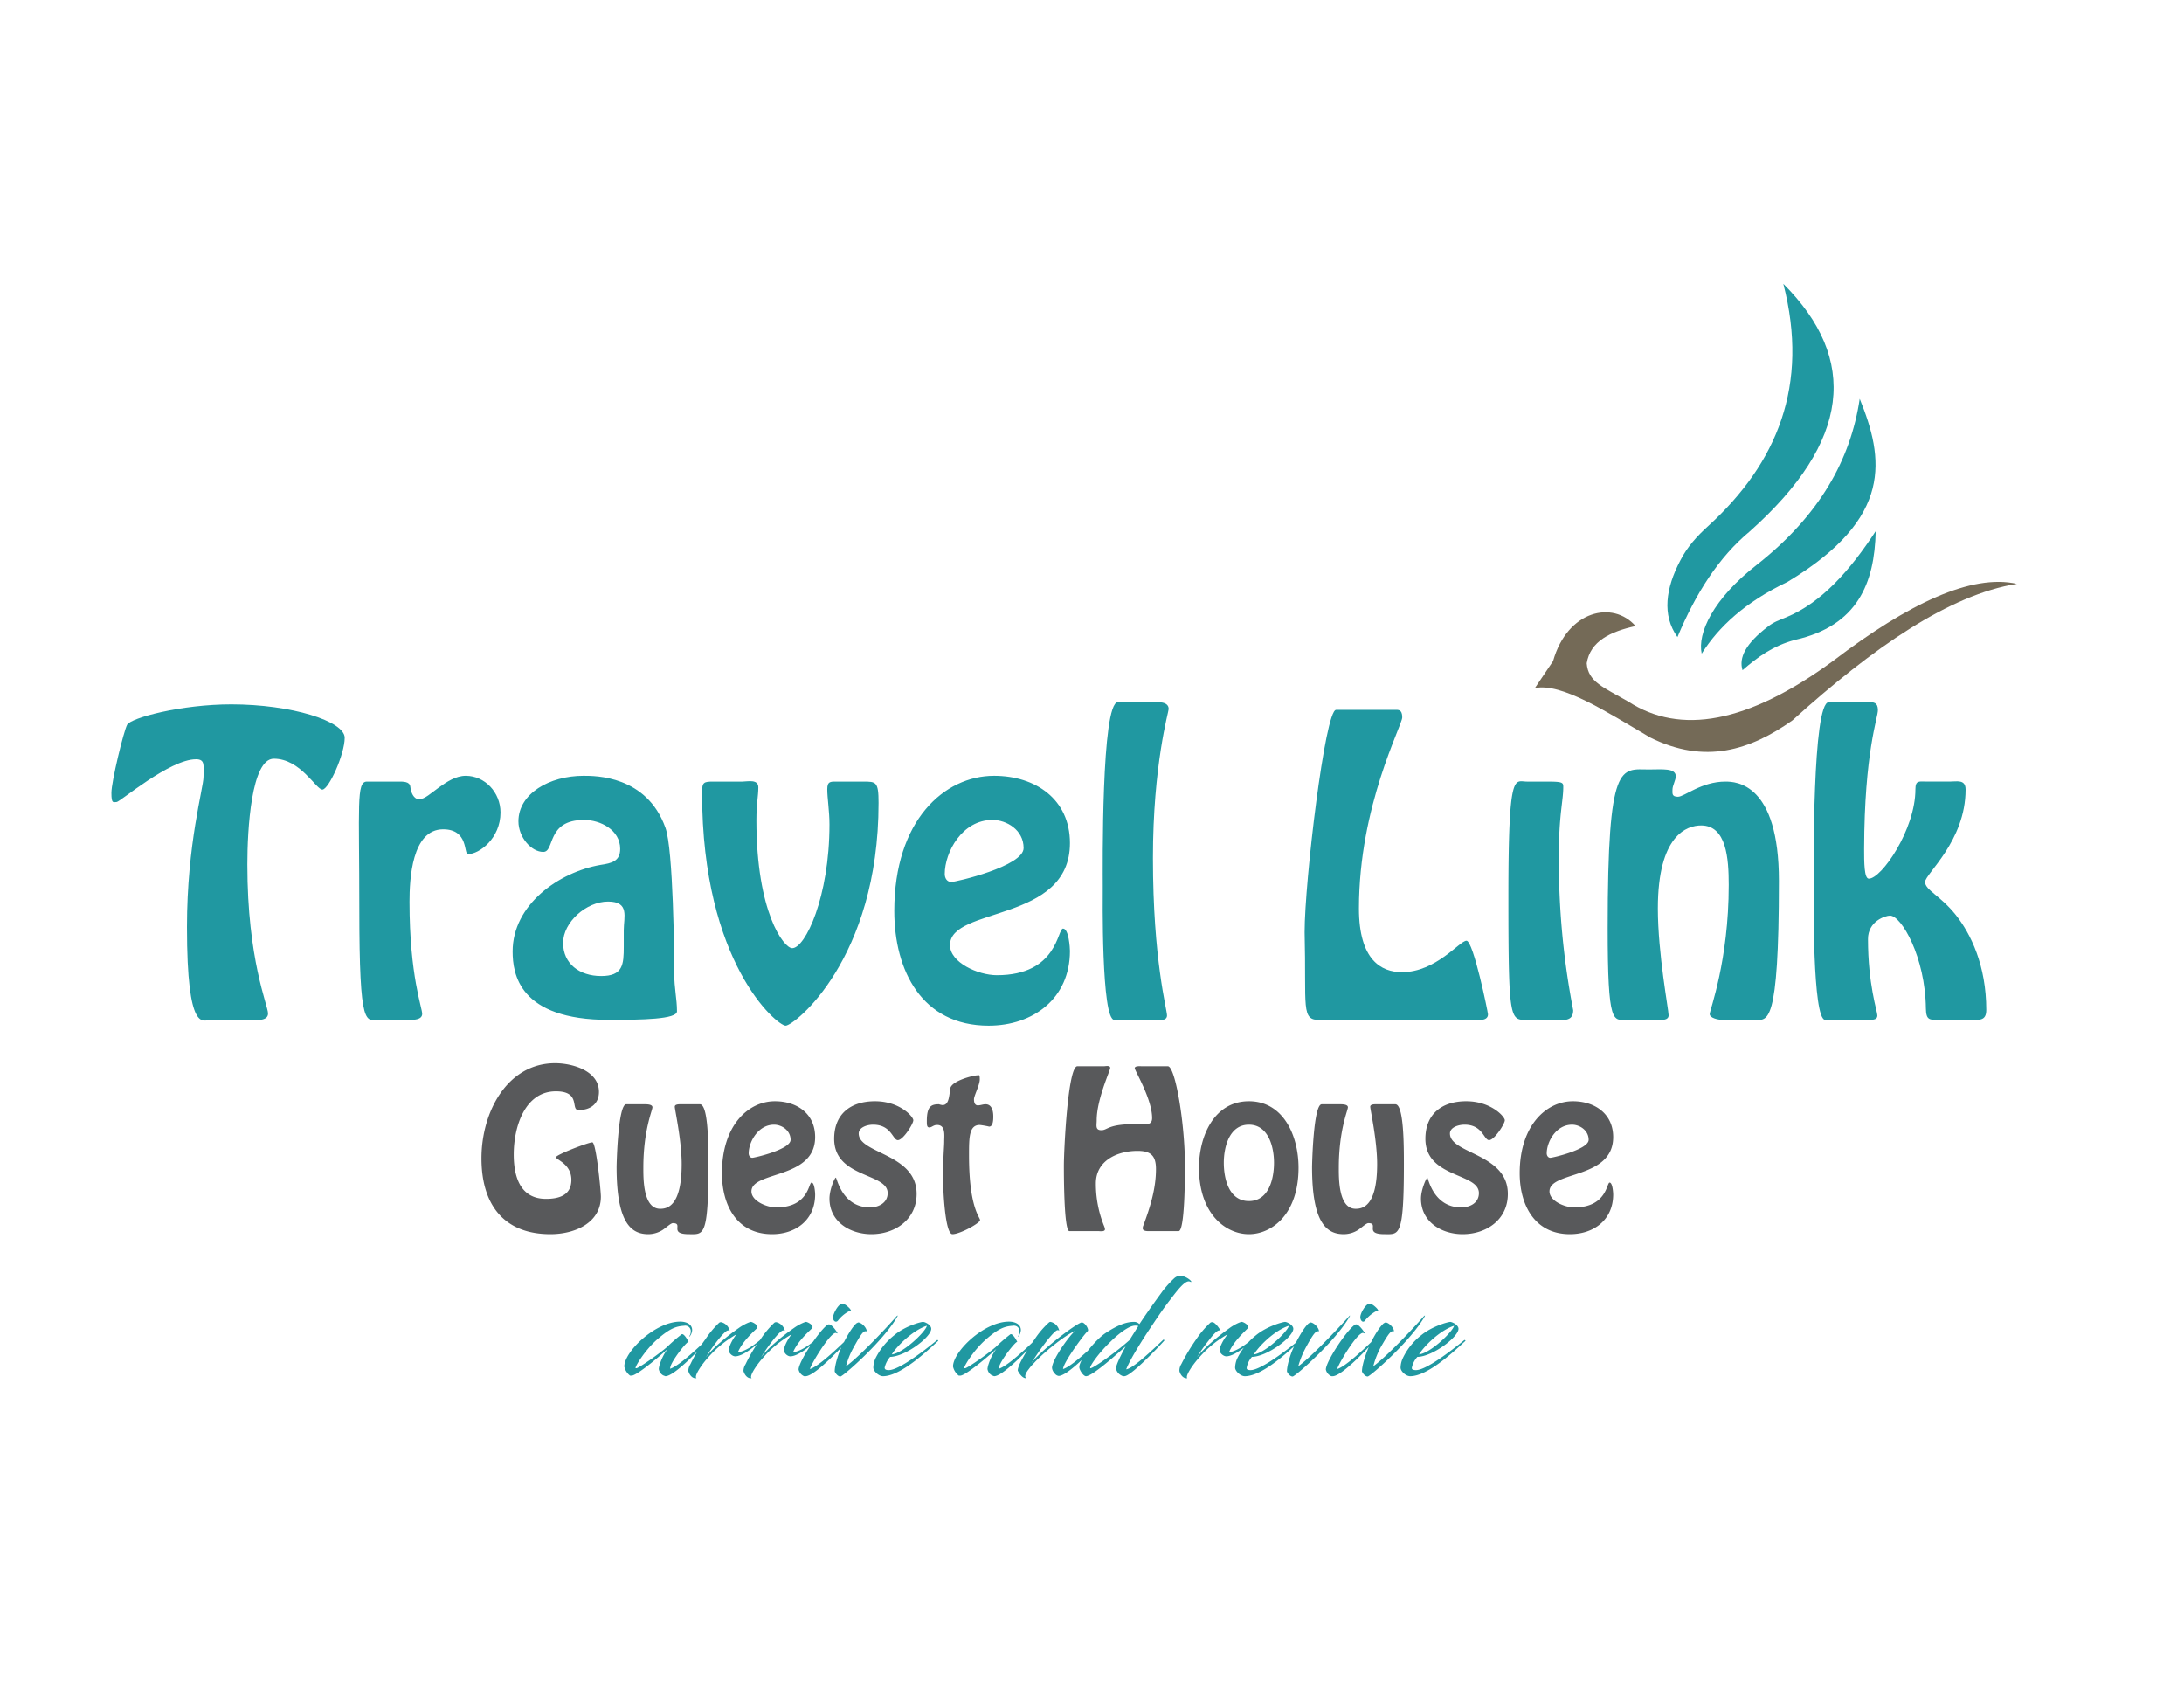<svg id="Layer_1" data-name="Layer 1" xmlns="http://www.w3.org/2000/svg" viewBox="0 0 792 612"><defs><style>.cls-1{fill:none;}.cls-2,.cls-5{fill:#2098a1;}.cls-3{fill:#58595b;}.cls-4{fill:#746a57;}.cls-4,.cls-5{fill-rule:evenodd;}</style></defs><rect class="cls-1" width="792" height="612"/><path class="cls-2" d="M677.4,369.8c2.1,0,3.4-.1,3.4-1.6s-3.4-11.2-3.4-27.7c0-6.5,6.3-8.5,8-8.5,4.1,0,12.8,15,13,33.7.1,4.3,1.3,4.1,5,4.1h10.9c3.4,0,6,.5,6-3.6,0-16.1-5.6-27.6-11.1-34.5s-11.1-9-11.1-11.9,14.7-14.8,14.7-33.5c0-3.8-3.1-2.9-5.8-2.9h-8.2c-2.8,0-4.2-.6-4.2,2.8,0,14.6-12.3,32.4-16.9,32.4-1.7,0-1.7-6.1-1.7-10.8.1-35.1,5-47.5,5-50.3s-1.5-2.9-3.3-2.9H663.2c-6,0-5.5,60.5-5.5,66.9,0,3.1-.5,48.3,4.2,48.3Z"/><path class="cls-2" d="M636.4,369.8c4.5,0,8.7,2.8,8.7-50.4,0-35.5-15.6-36-19.4-36-8.7,0-14.9,5.5-17.2,5.5s-2-1.2-2-2.6,1.2-3.5,1.2-4.8c0-3.1-4.9-2.5-9.6-2.5-10.4,0-15.1-3.7-15.1,57.5,0,35.7,2,33.3,7,33.3h11.5c1.3,0,3.6.2,3.6-1.7s-3.9-22.4-3.9-38.7c0-26.7,10.6-30.1,15.7-30.1,9.2,0,10,12,10,21.6,0,27.5-6.9,45.4-6.9,46.8s3,2.1,4.7,2.1Z"/><path class="cls-2" d="M563.4,369.8c3.1,0,7.1.9,7.1-3.5a284.7,284.7,0,0,1-5.2-56.2c0-14.7,1.6-19.7,1.6-24.7,0-1.6-.1-2-5.8-2h-7.4c-4.5,0-6.7-4.5-6.7,41.7s.6,44.7,7.2,44.7Z"/><path class="cls-2" d="M533.8,369.8c1.6,0,5.8.7,5.8-2,0-.7-5.3-26.7-7.8-26.7s-11,11.4-23.4,11.4c-7.5,0-15.6-4.4-15.6-23.1,0-37.3,15.7-66.3,15.7-69.3s-1.6-2.7-2.6-2.7H484.5c-4,0-11.4,62.4-11.4,80.6.7,27.4-1.5,32.1,5.7,31.8Z"/><path class="cls-2" d="M90.5,369.8c1.8,0,6.7.7,6.7-2.3s-7.5-19.4-7.5-54.1c0-12.5,1.4-38.3,9.6-38.3,9.7,0,15.3,11.2,17.6,11.2s8.1-12.8,8.1-18.8-19.3-12.1-41.1-12.1c-18.2,0-36.5,4.9-37.8,7.4s-5.7,20.6-5.7,24.7.7,3.3,1.9,3.3,19.2-15.5,28.8-15.5c3.4,0,2.7,2.4,2.7,6.4s-6,24.2-6,54.4c0,39.2,6,33.7,8.5,33.7Zm58,0c1.5,0,4.5,0,4.6-2.1s-4.6-13.8-4.6-40.7c0-8.1.8-26.3,12.2-26.3,9.3,0,7.4,9,9,9,4.1,0,11.8-5.7,11.8-15.1,0-7.3-5.7-13.3-12.6-13.3-3.6,0-6.9,2.2-9.7,4.2s-5.2,4.3-7.2,4.3-3-2.5-3.2-4.5-2.6-1.9-4.6-1.9H133c-3.8.1-2.7,8.5-2.7,45.9,0,44.8,2.4,40.5,7.4,40.5Zm77.7-26.6c0,6.6-.3,10.7-8.2,10.7s-13.8-4.5-13.8-12,8.4-15,16.3-15,5.7,5.6,5.7,10.4ZM185.9,345c0,8.1,2.3,24.8,34.9,24.8,12,0,24.7-.2,24.7-3.1,0-4.6-1-8.1-1-14s-.3-44.7-3.2-52.6c-6.8-18.9-25.4-18.8-29.7-18.8-12.4,0-23.6,6.5-23.6,16.5,0,5.8,4.7,11.1,9,11.1s1-11.6,14.8-11.6c5.9,0,13.1,3.6,13.1,10.5,0,4.5-3.1,5.2-7.1,5.8C202.7,316.2,185.9,328,185.9,345Zm118.2-61.6c-2.8,0-4.1-.3-4.1,2.8s.8,8,.8,12.7c0,26.4-8.8,44.9-13.5,44.9-3.1,0-13-13.1-13-46.4,0-5.9.7-8.8.7-11.9s-3.9-2.1-5.8-2.1H258.8c-3.7,0-4.2.2-4.2,4.1,0,61.7,27.2,84.4,30.3,84.4s33.7-24.1,33.7-80.8c0-7.7-.9-7.7-5.6-7.7Zm54.4,88.5c16.2,0,29.5-9.9,29.5-27.1,0-1-.4-8.1-2.5-8.1s-1.9,16.9-24,16.9c-6.8,0-17-4.6-17-10.9,0-14.1,43.5-8,43.5-37,0-16-12.6-24.4-27.5-24.4-18.1,0-36.2,16.2-36.2,49C324.3,351.9,334.3,371.9,358.5,371.9Zm1.4-74.6c5.1,0,11.3,3.6,11.3,10.2s-24.6,12.3-26.2,12.3-2.4-1.4-2.4-2.9C342.6,309,348.9,297.3,359.9,297.3Zm58.3,72.5c1.5,0,5,.7,5-1.6s-5.1-20-5.1-57.1c0-33.7,5.7-53.1,5.7-54,0-2.9-4.1-2.5-5.6-2.5H405.4c-6.1,0-5.5,60.5-5.5,66.9,0,3.1-.6,48.3,4.2,48.3Z"/><path class="cls-3" d="M570.1,407.8c2.7,0,6,2,6,5.5s-13.1,6.5-13.9,6.5-1.3-.8-1.3-1.6c0-4.1,3.3-10.4,9.2-10.4m-.8,39.7c8.7,0,15.7-5.2,15.7-14.4,0-.5-.2-4.3-1.3-4.3s-1,9-12.8,9c-3.6,0-9-2.4-9-5.8,0-7.5,23.1-4.3,23.1-19.7,0-8.5-6.7-13-14.6-13-9.6,0-19.3,8.7-19.3,26.1C551.1,436.9,556.5,447.5,569.3,447.5Zm-38.9,0c8.7,0,16.4-5.3,16.4-14.6,0-14.7-21-14.5-21-21.9,0-2.2,3-3.2,5.3-3.2,6.6,0,7,5.6,8.9,5.6s5.7-5.9,5.7-7.2-5-6.9-14-6.9-14.8,4.8-14.8,13.6c0,14.3,19.4,12.3,19.4,19.7,0,3.7-3.4,5.2-6.4,5.2-10.2,0-12-10.8-12.3-10.8s-2.3,4.3-2.3,7.6C515.3,443.1,522.8,447.5,530.4,447.5Zm-31-47.1c-.8,0-2.5-.1-2.5.9s2.5,12.2,2.5,20.8c0,15.5-5.4,16.2-7.8,16.2-6.2,0-6.1-10.9-6.1-14.9,0-13.6,3.3-20.8,3.3-21.9s-2-1.1-2.9-1.1h-6.6c-3,0-3.5,21.6-3.5,22.8,0,20.6,5.5,24.3,11.5,24.3a9.8,9.8,0,0,0,5.3-1.6c1.3-.9,2.9-2.4,3.6-2.4,4.1,0-1.7,4,5.9,4,5.2,0,7,1.3,7-25.2,0-6.8,0-21.9-3.1-21.9Zm-46.5,35.1c-7.3,0-9.1-8.2-9.1-13.9s2-13.8,9.1-13.8,9.1,8.1,9.1,13.8S460.2,435.5,452.9,435.5Zm0,12c8.3,0,18-7.2,18-24.1,0-11.6-5.5-24.1-18-24.1s-18.1,12.5-18.1,24.1C434.8,440.3,444.6,447.5,452.9,447.5Zm-25.5-1.1c2.3,0,2.3-20.3,2.3-23.8,0-15.3-3.5-36-6.2-36H414c-.4,0-2.5-.2-2.5.7s6.3,11.2,6.3,18.1c0,3-2.8,2.2-6.3,2.2-9.8,0-9.8,2.2-12.1,2.2s-1.7-1.8-1.7-3.6c0-7.6,4.9-18,4.9-19s-1.7-.6-2.2-.6h-9.7c-3.5,0-4.9,30.8-4.9,36,0,3.1,0,23.8,2,23.8h10.6c.5,0,2.3.3,2.3-.7a4.5,4.5,0,0,0-.3-1.1,40.7,40.7,0,0,1-3-15.5c0-8.3,7.8-11.8,15.1-11.8,4.8,0,6.7,1.7,6.7,6.6,0,7.1-2.1,13.8-4.6,20.5a2.5,2.5,0,0,0-.2,1c0,1.1,1.9,1,2.7,1Zm-72.9-56.5c-1.5,0-9.5,2-9.9,4.8s-.5,6-2.8,6a6.3,6.3,0,0,1-1.3-.3c-2.8,0-4.4.7-4.4,6.1,0,1.3,0,2.3.9,2.3s1.5-.9,2.8-.9c3.2,0,2.6,3.8,2.6,6s-.4,4.8-.4,13.6c0,4,.7,20,3.4,20s10-4,10-5.1-4-4.4-4-23.5c0-6.4,0-11,3.9-11a32,32,0,0,1,3.4.6c1.5,0,1.5-2.7,1.5-3.7s-.1-4.4-2.8-4.4c-1,0-1.8.4-2.8.4s-1.4-.9-1.4-2.2,2.1-5.2,2.1-7.2S355,389.9,354.5,389.9ZM316,447.5c8.6,0,16.4-5.3,16.4-14.6,0-14.7-21-14.5-21-21.9,0-2.2,3-3.2,5.2-3.2,6.7,0,7.1,5.6,9,5.6s5.6-5.9,5.6-7.2-4.9-6.9-13.9-6.9-14.8,4.8-14.8,13.6c0,14.3,19.4,12.3,19.4,19.7,0,3.7-3.5,5.2-6.4,5.2-10.2,0-12-10.8-12.4-10.8s-2.3,4.3-2.3,7.6C300.8,443.1,308.4,447.5,316,447.5Zm-35.3-39.7c2.7,0,6,2,6,5.5s-13.1,6.5-13.9,6.5-1.3-.8-1.3-1.6C271.5,414.1,274.9,407.8,280.7,407.8Zm-.7,39.7c8.6,0,15.6-5.2,15.6-14.4,0-.5-.2-4.3-1.3-4.3s-1,9-12.8,9c-3.6,0-9-2.4-9-5.8,0-7.5,23.1-4.3,23.1-19.7,0-8.5-6.6-13-14.6-13-9.6,0-19.2,8.7-19.2,26.1C261.8,436.9,267.1,447.5,280,447.5Zm-32.8-47.1c-.8,0-2.5-.1-2.5.9s2.5,12.2,2.5,20.8c0,15.5-5.4,16.2-7.8,16.2-6.2,0-6.1-10.9-6.1-14.9,0-13.6,3.3-20.8,3.3-21.9s-2-1.1-2.9-1.1h-6.6c-3,0-3.5,21.6-3.5,22.8,0,20.6,5.5,24.3,11.5,24.3a9.8,9.8,0,0,0,5.3-1.6c1.3-.9,2.9-2.4,3.6-2.4,4.1,0-1.7,4,5.9,4,5.2,0,7,1.3,7-25.2,0-6.8,0-21.9-3.1-21.9Zm-47.6,47.1c8.9,0,18.3-4.1,18.3-13.6,0-2.1-1.7-19.7-3.1-19.7s-13.2,4.5-13.2,5.4,5.6,2.4,5.6,8.2-4.8,6.9-9.2,6.9c-9.5,0-11.7-8.3-11.7-16.1,0-10,4-22.9,15.3-22.9,9.2,0,5.2,6.8,8.2,6.8,4.5,0,7.4-2.4,7.4-6.6,0-7.7-9.7-10.4-15.9-10.4-17.2,0-26.7,17.5-26.7,34.5S182.9,447.5,199.6,447.5Z"/><path class="cls-2" d="M527.3,480.7c-.3,1.9-8.4,9.9-12.7,10.4,1.6-2.7,7.3-8.6,12.7-10.4M514,492c5.5-.1,14.9-7.2,14.9-10.2,0-1.4-2.3-2.5-3-2.5s-6.5,1.5-10.6,4.9a23.2,23.2,0,0,0-6.7,8.5,8.8,8.8,0,0,0-.7,3.2c0,1.3,1.9,3.1,3.5,3.1,6.5,0,16.3-9.4,20-12.8.1-.2-.2-.4-.4-.3-5,4.1-13.9,10.9-17.5,10.9q-1.7,0-1.5-.9A8.1,8.1,0,0,1,514,492Zm-20.1,5.2c0,.4,1.1,2,2.1,1.9s15.6-12.9,20.6-21.7c.3-.5.1-.5-.3-.1-4.3,4.9-13.9,15-18.3,18.1a31.3,31.3,0,0,1,2.8-7.1c1.8-3.1,3.3-5.7,4.2-5.6h.5c0-1.3-1.9-3.2-3.1-3.2l-.6.3c-1.4,1.2-3.2,4-4.9,7.5S493.9,495.2,493.9,497.2Zm2.5-24.5c-1.3.4-3.2,3.6-3.1,5s1.1,2,1.7,1.1a13.7,13.7,0,0,1,3.7-3.2,1.5,1.5,0,0,1,1.1-.1c.2,0-.1-.7-.6-1.2S497.5,472.6,496.4,472.7Zm-13,26.3c3-.2,10.9-8.2,15.1-12.9.2-.1-.1-.5-.4-.3-3,2.9-10.2,9.8-13.2,10.6.6-2.1,7.3-13.3,9.4-13.1.4.1.6.3.6.1s-2-3.2-3.1-3.2a1.1,1.1,0,0,0-.7.3c-3.2,2.5-10.3,13.3-10.3,16.1a3.4,3.4,0,0,0,2,2.4Zm-16.7-1.8c0,.4,1.1,2,2.1,1.9s15.6-12.9,20.6-21.7c.3-.5.1-.5-.2-.1-4.4,4.9-14,15-18.4,18.1a33.7,33.7,0,0,1,2.9-7.1c1.7-3.1,3.2-5.7,4.2-5.6h.4c0-1.3-1.9-3.2-3.1-3.2l-.6.3c-1.4,1.2-3.1,4-4.9,7.5S466.7,495.2,466.7,497.2Zm.7-16.5c-.3,1.9-8.5,9.9-12.7,10.4C456.3,488.4,461.9,482.5,467.4,480.7ZM454,492c5.5-.1,15-7.2,15-10.2,0-1.4-2.3-2.5-3-2.5s-6.5,1.5-10.6,4.9a24.7,24.7,0,0,0-6.8,8.5,8.8,8.8,0,0,0-.7,3.2c0,1.3,2,3.1,3.5,3.1,6.6,0,16.3-9.4,20-12.8.2-.2-.2-.4-.3-.3-5,4.1-14,10.9-17.6,10.9-1.1,0-1.5-.3-1.4-.9A7.9,7.9,0,0,1,454,492Zm-20.2-6.4a71.4,71.4,0,0,0-5.4,9,4.4,4.4,0,0,0-.7,2.5c.3,1.4,1.5,2.9,2.9,2.6-1-.5,1.9-4.9,4.4-7.6a37.9,37.9,0,0,1,10.2-8.3c-1.3,1.5-2.9,4.4-2.9,5.7s1.5,2.3,2.4,2.3c3.4,0,9.3-5.5,10.2-6.6h-.4c-3.1,2.7-6.5,4.9-8.8,5.1,1.6-3.9,5.7-7.5,6.7-8.6s-1.6-2.5-2.2-2.4-2.5.9-4.4,2.3c-4.2,3-9.1,7.1-11.7,10.5a52.4,52.4,0,0,1,4.1-5.9c1.4-1.9,3.1-3.8,3.9-3.8s.5.3.5.1-1.8-3.1-3-3.1a1.1,1.1,0,0,0-.7.2A34.4,34.4,0,0,0,433.8,485.6Zm-24.2.3c-5.7,5.1-13.6,10.5-14.2,10.2s2.9-5.4,7.3-9.6c2.7-2.7,6-5.2,8-5.7a3.7,3.7,0,0,1,2.1,0Zm1.5-6.6c-3,0-6.3,1.5-10.1,4s-9.6,9.7-9.6,12.4c0,1.1,1.5,3.3,2.4,3.3,2.6,0,12.7-9.4,14.4-10.8-2.4,4.4-3.5,7-3.5,8a3.5,3.5,0,0,0,1.9,2.5,1.8,1.8,0,0,0,1.6.2c2.8-.9,11.6-10.1,14-12.8.1-.1-.1-.5-.4-.3-2.2,2.1-10.8,10.5-13.4,10.7,1.2-3.1,5.1-9.6,9.5-16.1,2.4-3.6,4.4-6.5,6.5-9.2s5.4-7.3,7.1-6.5-1.1-2.3-3.9-2.1a3.6,3.6,0,0,0-1.8.9,39.3,39.3,0,0,0-4.1,4.5c-2.4,3.3-5.4,7.4-8.5,12.1A2.7,2.7,0,0,0,411.1,479.3Zm-16.7,3.4c.7-.5-.9-3.2-2.1-3.2s-10.3,6.6-15.8,12a19.5,19.5,0,0,0-2.5,2.8,89.7,89.7,0,0,1,5.6-8.1c1.5-1.9,3.3-3.9,3.9-3.9s.6.3.6.1a4.1,4.1,0,0,0-3.1-3.1.8.8,0,0,0-.6.2,31.6,31.6,0,0,0-5.2,6.1,61.7,61.7,0,0,0-4.7,7.5c-1.2,2.2-1.5,3.6-1.4,3.9s1.6,3,3.1,2.7c-.8-.4-.4-1.7.9-3.3a16.8,16.8,0,0,1,1.8-2.1c3.6-3.9,10.8-9.8,14.9-11.7-2.6,2.4-8.3,10.6-8.3,13.4a3.2,3.2,0,0,0,.9,1.9,2.2,2.2,0,0,0,1.5,1c3,0,11-8.1,15.2-12.8.2-.1-.1-.5-.4-.3-3.1,3-10.1,9.7-13.2,10.6C385.6,494,393.2,483.7,394.4,482.7Zm-35.9,11.9a7.4,7.4,0,0,0-.4,1.8,3.2,3.2,0,0,0,1.6,2.3l.8.3c3,0,11-8.2,15.3-12.9.1-.1-.1-.5-.4-.3-3,2.9-10.1,9.6-13.2,10.5a5.1,5.1,0,0,1,.5-1.7c1.5-3.1,5.9-8.5,6.2-8s-1.5-3.3-2.5-2.8a60.4,60.4,0,0,0-5.3,4.6c-2.5,2.2-9.4,7.1-11,7.7h-.4c-.4-.3,3.3-6.5,7.9-10.5s6.8-4.7,9.7-4.9a2,2,0,0,1,2.4,2.1,3,3,0,0,1-.6,1.8h.2a4.1,4.1,0,0,0,.9-2.3c0-2.4-2.5-3.1-4.3-3.1-9.1,0-20.3,10.9-20.3,16.3a5.6,5.6,0,0,0,2.1,3.3h.5c2.1,0,11.6-8.2,13.1-9.7A19,19,0,0,0,358.5,494.6Zm-22.4-13.9c-.2,1.9-8.4,9.9-12.7,10.4C325,488.4,330.7,482.5,336.1,480.7ZM322.8,492c5.5-.1,14.9-7.2,14.9-10.2,0-1.4-2.2-2.5-3-2.5s-6.5,1.5-10.5,4.9a24.7,24.7,0,0,0-6.8,8.5,8.8,8.8,0,0,0-.7,3.2c0,1.3,2,3.1,3.5,3.1,6.5,0,16.3-9.4,20-12.8.1-.2-.2-.4-.4-.3-4.9,4.1-13.9,10.9-17.5,10.9-1.1,0-1.5-.3-1.5-.9A9.1,9.1,0,0,1,322.8,492Zm-20.1,5.2c0,.4,1.1,2,2.1,1.9s15.6-12.9,20.6-21.7c.3-.5.1-.5-.3-.1-4.3,4.9-13.9,15-18.3,18.1a28.7,28.7,0,0,1,2.9-7.1c1.7-3.1,3.2-5.7,4.1-5.6h.5c0-1.3-1.9-3.2-3.1-3.2l-.6.3c-1.4,1.2-3.1,4-4.9,7.5S302.7,495.2,302.7,497.2Zm2.5-24.5c-1.3.4-3.1,3.6-3.1,5s1.1,2,1.8,1.1a12.4,12.4,0,0,1,3.7-3.2,1.2,1.2,0,0,1,1-.1c.2,0-.1-.7-.6-1.2S306.3,472.6,305.2,472.7Zm-13,26.3c3.1-.2,10.9-8.2,15.2-12.9.1-.1-.1-.5-.5-.3-3,2.9-10.2,9.8-13.2,10.6.6-2.1,7.4-13.3,9.4-13.1.4.1.6.3.6.1s-1.9-3.2-3.1-3.2a1.1,1.1,0,0,0-.7.3c-3.2,2.5-10.3,13.3-10.3,16.1a3.4,3.4,0,0,0,2,2.4Zm-16.4-13.4a53.6,53.6,0,0,0-5.4,9,4.8,4.8,0,0,0-.8,2.5c.4,1.4,1.5,2.9,3,2.6-1.1-.5,1.8-4.9,4.3-7.6a39.5,39.5,0,0,1,10.2-8.3c-1.3,1.5-2.8,4.4-2.8,5.7s1.4,2.3,2.3,2.3c3.4,0,9.3-5.5,10.2-6.6h-.4c-3,2.7-6.4,4.9-8.8,5.1,1.6-3.9,5.7-7.5,6.8-8.6s-1.7-2.5-2.2-2.4-2.5.9-4.4,2.3c-4.3,3-9.2,7.1-11.8,10.5a69.9,69.9,0,0,1,4.1-5.9c1.5-1.9,3.2-3.8,3.9-3.8s.6.3.6.1a4.1,4.1,0,0,0-3.1-3.1,1.1,1.1,0,0,0-.7.2A34.7,34.7,0,0,0,275.8,485.6Zm-20,0a53.6,53.6,0,0,0-5.4,9,4.8,4.8,0,0,0-.8,2.5c.4,1.4,1.5,2.9,3,2.6-1.1-.5,1.8-4.9,4.3-7.6a39.5,39.5,0,0,1,10.2-8.3c-1.3,1.5-2.8,4.4-2.8,5.7s1.4,2.3,2.3,2.3c3.4,0,9.3-5.5,10.2-6.6h-.4c-3,2.7-6.4,4.9-8.8,5.1,1.6-3.9,5.7-7.5,6.8-8.6s-1.7-2.5-2.2-2.4-2.5.9-4.4,2.3c-4.3,3-9.2,7.1-11.8,10.5a69.9,69.9,0,0,1,4.1-5.9c1.5-1.9,3.2-3.8,3.9-3.8s.6.3.6.1a4.1,4.1,0,0,0-3.1-3.1,1.1,1.1,0,0,0-.7.2A34.7,34.7,0,0,0,255.8,485.6Zm-16.5,9a7.4,7.4,0,0,0-.4,1.8,3.2,3.2,0,0,0,1.6,2.3l.8.3c3,0,11-8.2,15.3-12.9.1-.1-.1-.5-.4-.3-3,2.9-10.1,9.6-13.2,10.5a5.1,5.1,0,0,1,.5-1.7c1.5-3.1,5.9-8.5,6.2-8s-1.5-3.3-2.5-2.8a60.4,60.4,0,0,0-5.3,4.6c-2.5,2.2-9.4,7.1-11,7.7h-.4c-.4-.3,3.3-6.5,7.9-10.5s6.8-4.7,9.7-4.9a2,2,0,0,1,2.4,2.1,3,3,0,0,1-.6,1.8h.2a4.1,4.1,0,0,0,.9-2.3c0-2.4-2.5-3.1-4.3-3.1-9.1,0-20.3,10.9-20.3,16.3a5.6,5.6,0,0,0,2.1,3.3h.5c2.1,0,11.6-8.2,13.1-9.7A19,19,0,0,0,239.3,494.6Z"/><path class="cls-4" d="M664.8,239.6c27.3-20.8,50.2-31.6,66.6-27.9-24.4,3.9-52.1,23-81.4,49.5-15.3,10.8-31.7,16.1-51.6,6.2-15.8-9.3-32.1-19.9-41.8-17.9l6.6-9.8c5.2-18.4,21.7-22.1,29.9-12.7-9,2-16.4,5.4-17.7,13.5.5,6.8,6.1,8.7,15.1,13.9,18.7,12.1,43.1,8.1,74.3-14.8"/><path class="cls-5" d="M646.7,102.9c9.5,36.9-2.3,65-27.1,87.7-4.2,3.8-7.7,7.6-10.3,12.7-5.2,9.9-6.7,19.7-1,27.7,6.6-15.8,15-29,26.2-38.3,36.6-32.6,39.6-62.4,12.2-89.8"/><path class="cls-5" d="M617.1,237c-1.6-7.3,4-19.8,20.1-32.3,22.6-17.8,33.9-38,37.2-60.1,8.7,21.5,12.5,43.1-26.2,66.4-15.3,7.3-24.9,16.2-31.1,26"/><path class="cls-5" d="M631.9,243c5.4-4.7,11.1-8.9,19.1-11,22.5-5.1,28.8-20.4,29.2-39.4-9.3,14.2-19.6,25.9-32.4,31.2-2.6,1.1-4.4,1.6-6.7,3.4-8.1,6.2-10.6,11.3-9.2,15.8"/></svg>